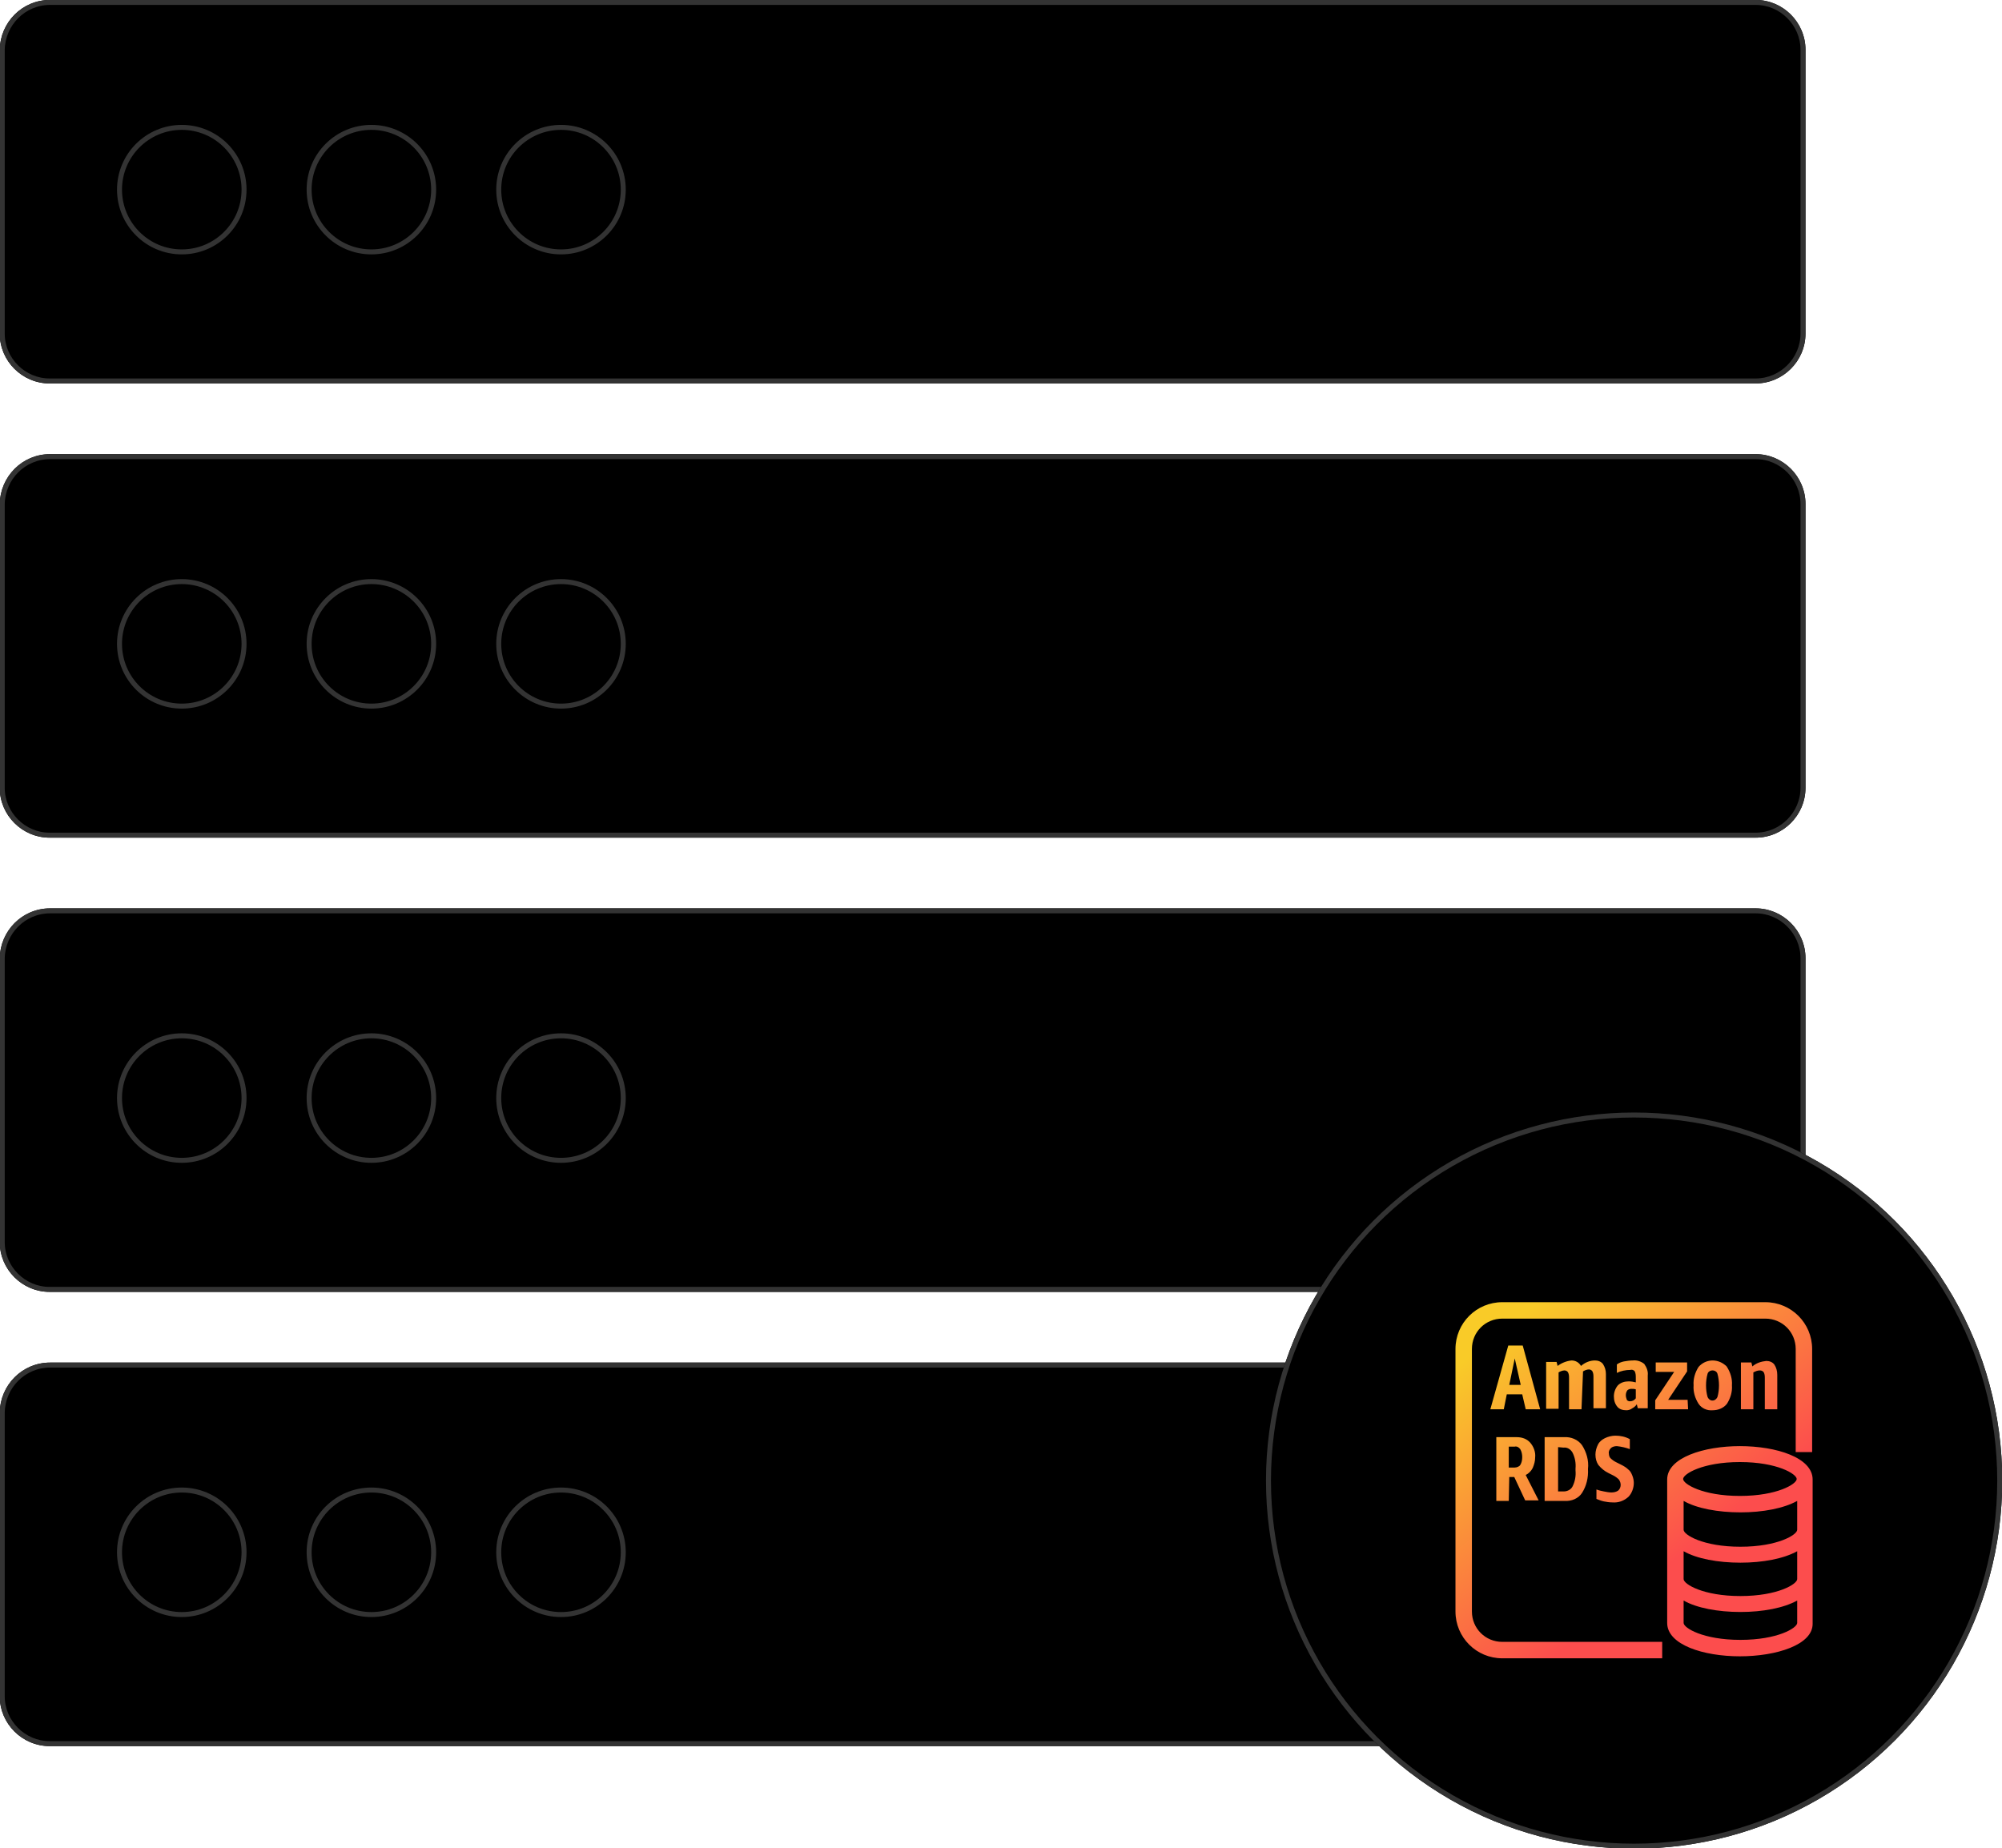 <?xml version="1.0" encoding="utf-8"?>
<!-- Generator: Adobe Illustrator 26.0.3, SVG Export Plug-In . SVG Version: 6.00 Build 0)  -->
<svg version="1.1" id="Layer_1" xmlns="http://www.w3.org/2000/svg" xmlns:xlink="http://www.w3.org/1999/xlink" x="0px" y="0px"
	 viewBox="0 0 401.9 371.1" style="enable-background:new 0 0 401.9 371.1;" xml:space="preserve">
<style type="text/css">
	.st0{fill:none;stroke:#333333;}
	.st1{fill:url(#Amazon-DATABASEAmazon-Aurora-Amazon-RDS-instance_Res_48_00000084490089055821041940000001498101977596205732_);}
</style>
<g id="graphic-rds-database-dark" transform="translate(11.047 -1704.952)">
	<g id="Group_15611" transform="translate(-11.262 0.999)">
		<g id="Group_15609" transform="translate(285.365 1933.738)">
			<g id="Group_10382" transform="translate(0 0.001)">
				<g transform="matrix(1, 0, 0, 1, -285.15, -229.79)">
					<g id="Rectangle_6482-5" transform="translate(285.15 229.79)">
						<path d="M-275.1-229.8H67.3c5.5,0,10,4.5,10,10v57c0,5.5-4.5,10-10,10h-342.5c-5.5,0-10-4.5-10-10v-57
							C-285.1-225.3-280.7-229.8-275.1-229.8z"/>
						<path class="st0" d="M-275.1-229.3H67.3c5.2,0,9.5,4.3,9.5,9.5v57c0,5.2-4.3,9.5-9.5,9.5h-342.5c-5.2,0-9.5-4.3-9.5-9.5v-57
							C-284.6-225-280.4-229.3-275.1-229.3z"/>
					</g>
				</g>
				<g id="Ellipse_625" transform="translate(23.541 25.088)">
					<ellipse cx="-272.2" cy="-216.8" rx="13" ry="13"/>
					<ellipse class="st0" cx="-272.2" cy="-216.8" rx="12.5" ry="12.5"/>
				</g>
				<g id="Ellipse_626" transform="translate(61.606 25.088)">
					<ellipse cx="-272.2" cy="-216.8" rx="13" ry="13"/>
					<ellipse class="st0" cx="-272.2" cy="-216.8" rx="12.5" ry="12.5"/>
				</g>
				<g id="Ellipse_627" transform="translate(99.671 25.088)">
					<ellipse cx="-272.2" cy="-216.8" rx="13" ry="13"/>
					<ellipse class="st0" cx="-272.2" cy="-216.8" rx="12.5" ry="12.5"/>
				</g>
			</g>
			<g id="Group_10383" transform="translate(0 91.197)">
				<g transform="matrix(1, 0, 0, 1, -285.15, -320.98)">
					<g id="Rectangle_6482-6" transform="translate(285.15 320.98)">
						<path d="M-275.1-229.8H67.3c5.5,0,10,4.5,10,10v57c0,5.5-4.5,10-10,10h-342.5c-5.5,0-10-4.5-10-10v-57
							C-285.1-225.3-280.7-229.8-275.1-229.8z"/>
						<path class="st0" d="M-275.1-229.3H67.3c5.2,0,9.5,4.3,9.5,9.5v57c0,5.2-4.3,9.5-9.5,9.5h-342.5c-5.2,0-9.5-4.3-9.5-9.5v-57
							C-284.6-225-280.4-229.3-275.1-229.3z"/>
					</g>
				</g>
				<g id="Ellipse_625-2" transform="translate(23.541 25.088)">
					<ellipse cx="-272.2" cy="-216.8" rx="13" ry="13"/>
					<ellipse class="st0" cx="-272.2" cy="-216.8" rx="12.5" ry="12.5"/>
				</g>
				<g id="Ellipse_626-2" transform="translate(61.606 25.088)">
					<ellipse cx="-272.2" cy="-216.8" rx="13" ry="13"/>
					<ellipse class="st0" cx="-272.2" cy="-216.8" rx="12.5" ry="12.5"/>
				</g>
				<g id="Ellipse_627-2" transform="translate(99.671 25.088)">
					<ellipse cx="-272.2" cy="-216.8" rx="13" ry="13"/>
					<ellipse class="st0" cx="-272.2" cy="-216.8" rx="12.5" ry="12.5"/>
				</g>
			</g>
			<g id="Group_10384" transform="translate(0 182.393)">
				<g transform="matrix(1, 0, 0, 1, -285.15, -412.18)">
					<g id="Rectangle_6482-7" transform="translate(285.15 412.18)">
						<path d="M-275.1-229.8H67.3c5.5,0,10,4.5,10,10v57c0,5.5-4.5,10-10,10h-342.5c-5.5,0-10-4.5-10-10v-57
							C-285.1-225.3-280.7-229.8-275.1-229.8z"/>
						<path class="st0" d="M-275.1-229.3H67.3c5.2,0,9.5,4.3,9.5,9.5v57c0,5.2-4.3,9.5-9.5,9.5h-342.5c-5.2,0-9.5-4.3-9.5-9.5v-57
							C-284.6-225-280.4-229.3-275.1-229.3z"/>
					</g>
				</g>
				<g id="Ellipse_625-3" transform="translate(23.541 25.088)">
					<ellipse cx="-272.2" cy="-216.8" rx="13" ry="13"/>
					<ellipse class="st0" cx="-272.2" cy="-216.8" rx="12.5" ry="12.5"/>
				</g>
				<g id="Ellipse_626-3" transform="translate(61.606 25.088)">
					<ellipse cx="-272.2" cy="-216.8" rx="13" ry="13"/>
					<ellipse class="st0" cx="-272.2" cy="-216.8" rx="12.5" ry="12.5"/>
				</g>
				<g id="Ellipse_627-3" transform="translate(99.671 25.088)">
					<ellipse cx="-272.2" cy="-216.8" rx="13" ry="13"/>
					<ellipse class="st0" cx="-272.2" cy="-216.8" rx="12.5" ry="12.5"/>
				</g>
			</g>
			<g id="Group_10385" transform="translate(0 273.59)">
				<g transform="matrix(1, 0, 0, 1, -285.15, -503.38)">
					<g id="Rectangle_6482-8" transform="translate(285.15 503.38)">
						<path d="M-275.1-229.8H67.3c5.5,0,10,4.5,10,10v57c0,5.5-4.5,10-10,10h-342.5c-5.5,0-10-4.5-10-10v-57
							C-285.1-225.3-280.7-229.8-275.1-229.8z"/>
						<path class="st0" d="M-275.1-229.3H67.3c5.2,0,9.5,4.3,9.5,9.5v57c0,5.2-4.3,9.5-9.5,9.5h-342.5c-5.2,0-9.5-4.3-9.5-9.5v-57
							C-284.6-225-280.4-229.3-275.1-229.3z"/>
					</g>
				</g>
				<g id="Ellipse_625-4" transform="translate(23.541 25.088)">
					<ellipse cx="-272.2" cy="-216.8" rx="13" ry="13"/>
					<ellipse class="st0" cx="-272.2" cy="-216.8" rx="12.5" ry="12.5"/>
				</g>
				<g id="Ellipse_626-4" transform="translate(61.606 25.088)">
					<ellipse cx="-272.2" cy="-216.8" rx="13" ry="13"/>
					<ellipse class="st0" cx="-272.2" cy="-216.8" rx="12.5" ry="12.5"/>
				</g>
				<g id="Ellipse_627-4" transform="translate(99.671 25.088)">
					<ellipse cx="-272.2" cy="-216.8" rx="13" ry="13"/>
					<ellipse class="st0" cx="-272.2" cy="-216.8" rx="12.5" ry="12.5"/>
				</g>
			</g>
		</g>
		<g transform="matrix(1, 0, 0, 1, 0.22, 1703.95)">
			<g id="Ellipse_1217-2" transform="translate(539.34 453.17)">
				<ellipse cx="-211.3" cy="-155.9" rx="73.9" ry="73.9"/>
				<ellipse class="st0" cx="-211.3" cy="-155.9" rx="73.4" ry="73.4"/>
			</g>
		</g>
		
			<linearGradient id="Amazon-DATABASEAmazon-Aurora-Amazon-RDS-instance_Res_48_00000113353698184263450880000002188946611497746057_" gradientUnits="userSpaceOnUse" x1="-116.644" y1="2284.732" x2="-117.146" y2="2285.361" gradientTransform="matrix(71.792 0 0 -71.468 8713.773 165300.766)">
			<stop  offset="0" style="stop-color:#FC4D4D"/>
			<stop  offset="1" style="stop-color:#F9CB28"/>
		</linearGradient>
		
			<path id="Amazon-DATABASEAmazon-Aurora-Amazon-RDS-instance_Res_48" style="fill:url(#Amazon-DATABASEAmazon-Aurora-Amazon-RDS-instance_Res_48_00000113353698184263450880000002188946611497746057_);" d="
			M333.9,2036.9h-32.1c-5.2,0-9.4-4.2-9.4-9.4v-52.7c0-5.2,4.2-9.4,9.4-9.4h52.8c5.2,0,9.4,4.2,9.4,9.4v20.7h-3.3v-20.7
			c0-3.4-2.7-6.1-6.1-6.1h-52.8c-3.4,0-6.1,2.7-6.1,6.1v52.7c0,3.4,2.7,6.1,6.1,6.1h32.1V2036.9L333.9,2036.9z M349.5,2036.5
			c-7.3,0-14.6-2.3-14.6-6.7V2001c0-4.4,7.4-6.7,14.6-6.7c7.3,0,14.6,2.3,14.6,6.7v28.9C364.2,2034.2,356.8,2036.5,349.5,2036.5z
			 M338.2,2025.3v4.5c0,1,3.9,3.4,11.4,3.4c7.5,0,11.4-2.4,11.4-3.4v-4.5c-2.7,1.5-6.9,2.3-11.4,2.3S340.8,2026.8,338.2,2025.3z
			 M338.2,2015.4v5.6c0,1,3.9,3.4,11.4,3.4c7.5,0,11.4-2.4,11.4-3.4v-5.6c-2.7,1.5-6.9,2.3-11.4,2.3S340.8,2016.9,338.2,2015.4z
			 M338.2,2005.3v5.8c0,1,3.9,3.4,11.4,3.4c7.5,0,11.4-2.4,11.4-3.4v-5.8c-2.7,1.5-6.9,2.3-11.4,2.3S340.8,2006.8,338.2,2005.3z
			 M349.5,1997.5c-7.5,0-11.4,2.4-11.4,3.4s3.9,3.4,11.4,3.4c7.5,0,11.4-2.4,11.4-3.4S357,1997.5,349.5,1997.5L349.5,1997.5z
			 M323.9,2005.6c-0.6,0-1.2-0.1-1.7-0.2c-0.5-0.1-1-0.3-1.5-0.5v-1.9c0.5,0.2,1,0.3,1.5,0.4c0.5,0.1,1,0.2,1.5,0.2
			c0.5,0,1-0.1,1.4-0.4c0.6-0.6,0.6-1.5,0.1-2.2c-0.3-0.3-0.7-0.6-1.1-0.8l-1-0.5c-0.8-0.4-1.4-0.9-2-1.6c-0.4-0.6-0.6-1.3-0.6-2.1
			c0-0.7,0.2-1.4,0.5-2c0.3-0.6,0.8-1,1.4-1.3c0.6-0.3,1.4-0.5,2.1-0.5c1,0,2,0.2,2.9,0.7v2c-0.8-0.3-1.7-0.5-2.6-0.6
			c-0.4,0-0.9,0.1-1.2,0.4c-0.3,0.3-0.5,0.7-0.4,1.1c0,0.3,0.1,0.7,0.3,0.9c0.3,0.3,0.7,0.6,1.1,0.8l1,0.5c0.6,0.3,1.1,0.6,1.5,1
			c0.4,0.3,0.6,0.7,0.8,1.2c0.2,0.5,0.3,1,0.3,1.5c0,1-0.4,2.1-1.1,2.8C326.2,2005.3,325.1,2005.7,323.9,2005.6L323.9,2005.6z
			 M303.1,2005.3L303.1,2005.3h-2.5v-12.8h4.1c1,0,2,0.3,2.7,1.1c0.7,0.8,1.1,1.9,1,2.9c0,0.8-0.2,1.5-0.5,2.2
			c-0.3,0.6-0.8,1.1-1.4,1.4l2.6,5.1h-2.7l-2.2-4.7h-1L303.1,2005.3L303.1,2005.3z M303.1,1994.4v4.2h1.2c0.4,0,0.9-0.2,1.1-0.5
			c0.3-0.5,0.4-1,0.4-1.6c0-0.5-0.1-1.1-0.4-1.6c-0.3-0.4-0.7-0.6-1.1-0.5H303.1z M314.3,2005.3h-4v-12.8h3.9
			c1.4-0.1,2.8,0.5,3.6,1.6c0.9,1.4,1.4,3.1,1.2,4.8c0.1,1.7-0.3,3.4-1.2,4.8C317.1,2004.8,315.7,2005.4,314.3,2005.3L314.3,2005.3z
			 M313,1994.5v8.9h1.1c0.8,0,1.5-0.4,1.8-1c0.5-1,0.7-2.1,0.6-3.2v-0.4c0.1-1.1-0.1-2.2-0.6-3.2c-0.4-0.7-1.1-1.1-1.8-1L313,1994.5
			z M344,1987.1c-1.1,0.1-2.2-0.4-2.8-1.3c-0.7-1.1-1.1-2.4-1-3.7c-0.1-1.3,0.3-2.6,1-3.7c1.4-1.6,3.7-1.7,5.3-0.4
			c0.1,0.1,0.3,0.2,0.4,0.4c0.7,1.1,1.1,2.4,1,3.7c0.1,1.3-0.3,2.6-1,3.7C346.2,1986.7,345.1,1987.1,344,1987.1z M344,1979.1
			c-0.5,0-0.9,0.3-1,0.7c-0.2,0.7-0.3,1.5-0.3,2.3c0,0.8,0.1,1.6,0.3,2.3c0.2,0.5,0.7,0.9,1.3,0.7c0.3-0.1,0.6-0.4,0.7-0.7
			c0.2-0.7,0.3-1.5,0.3-2.3c0-0.8-0.1-1.6-0.3-2.3C344.9,1979.4,344.5,1979.1,344,1979.1L344,1979.1z M326.7,1987.1
			c-0.7,0-1.4-0.2-1.8-0.7c-0.5-0.6-0.7-1.3-0.7-2.1c0-0.8,0.3-1.6,0.8-2.2c0.6-0.6,1.4-0.8,2.2-0.8c0.5,0,1,0.1,1.4,0.2v-0.9
			c0-0.4,0-0.9-0.2-1.3c-0.2-0.3-0.6-0.4-0.9-0.3c-0.9,0-1.9,0.2-2.7,0.6v-1.7c0.4-0.3,0.9-0.5,1.4-0.6c0.6-0.1,1.2-0.2,1.8-0.2
			c0.8-0.1,1.7,0.2,2.3,0.7c0.5,0.7,0.8,1.5,0.7,2.3v6.6h-2l-0.2-0.8c-0.2,0.3-0.5,0.6-0.9,0.8
			C327.5,1987,327.1,1987.1,326.7,1987.1z M327.7,1982.8c-0.3,0-0.6,0.1-0.8,0.3c-0.2,0.3-0.3,0.6-0.3,1c0,0.3,0.1,0.6,0.2,0.9
			c0.1,0.2,0.4,0.3,0.6,0.3c0.5,0,0.9-0.2,1.2-0.6v-1.8C328.3,1982.8,328,1982.8,327.7,1982.8L327.7,1982.8z M352.2,1986.9
			L352.2,1986.9h-2.5v-9.4h2.1l0.2,0.8c0.8-0.7,1.8-1,2.8-1.1c0.6,0,1.2,0.2,1.6,0.7c0.4,0.6,0.6,1.3,0.6,2.1v6.9h-2.5v-6.2
			c0-0.4,0-0.8-0.2-1.2c-0.2-0.3-0.5-0.4-0.8-0.4c-0.5,0-0.9,0.2-1.3,0.4V1986.9L352.2,1986.9z M317.7,1986.9L317.7,1986.9h-2.5
			v-6.2c0-0.4,0-0.8-0.2-1.2c-0.1-0.2-0.4-0.4-0.7-0.4c-0.4,0-0.9,0.2-1.2,0.4v7.3h-2.5v-9.4h2.1l0.2,0.8c0.8-0.6,1.8-1,2.8-1.1
			c0.8,0,1.5,0.4,1.9,1.1c0.8-0.7,1.8-1.1,2.8-1.1c0.6,0,1.2,0.2,1.6,0.7c0.4,0.6,0.6,1.3,0.6,2v6.9h-2.5v-6.2c0-0.4,0-0.8-0.2-1.2
			c-0.1-0.2-0.4-0.4-0.7-0.4c-0.4,0-0.9,0.2-1.2,0.4c0,0.1,0,0.1,0,0.2L317.7,1986.9L317.7,1986.9z M302.1,1986.9h-2.7l3.6-12.8h2.9
			l3.5,12.8h-2.9l-0.7-3h-3.1L302.1,1986.9L302.1,1986.9z M304.3,1976.7L304.3,1976.7l-1.1,5.3h2.3L304.3,1976.7L304.3,1976.7z
			 M339.1,1986.9h-6.6v-1.8l3.8-5.7h-3.7v-1.9h6.3v1.8l-3.8,5.7h3.9L339.1,1986.9L339.1,1986.9z"/>
	</g>
</g>
</svg>
